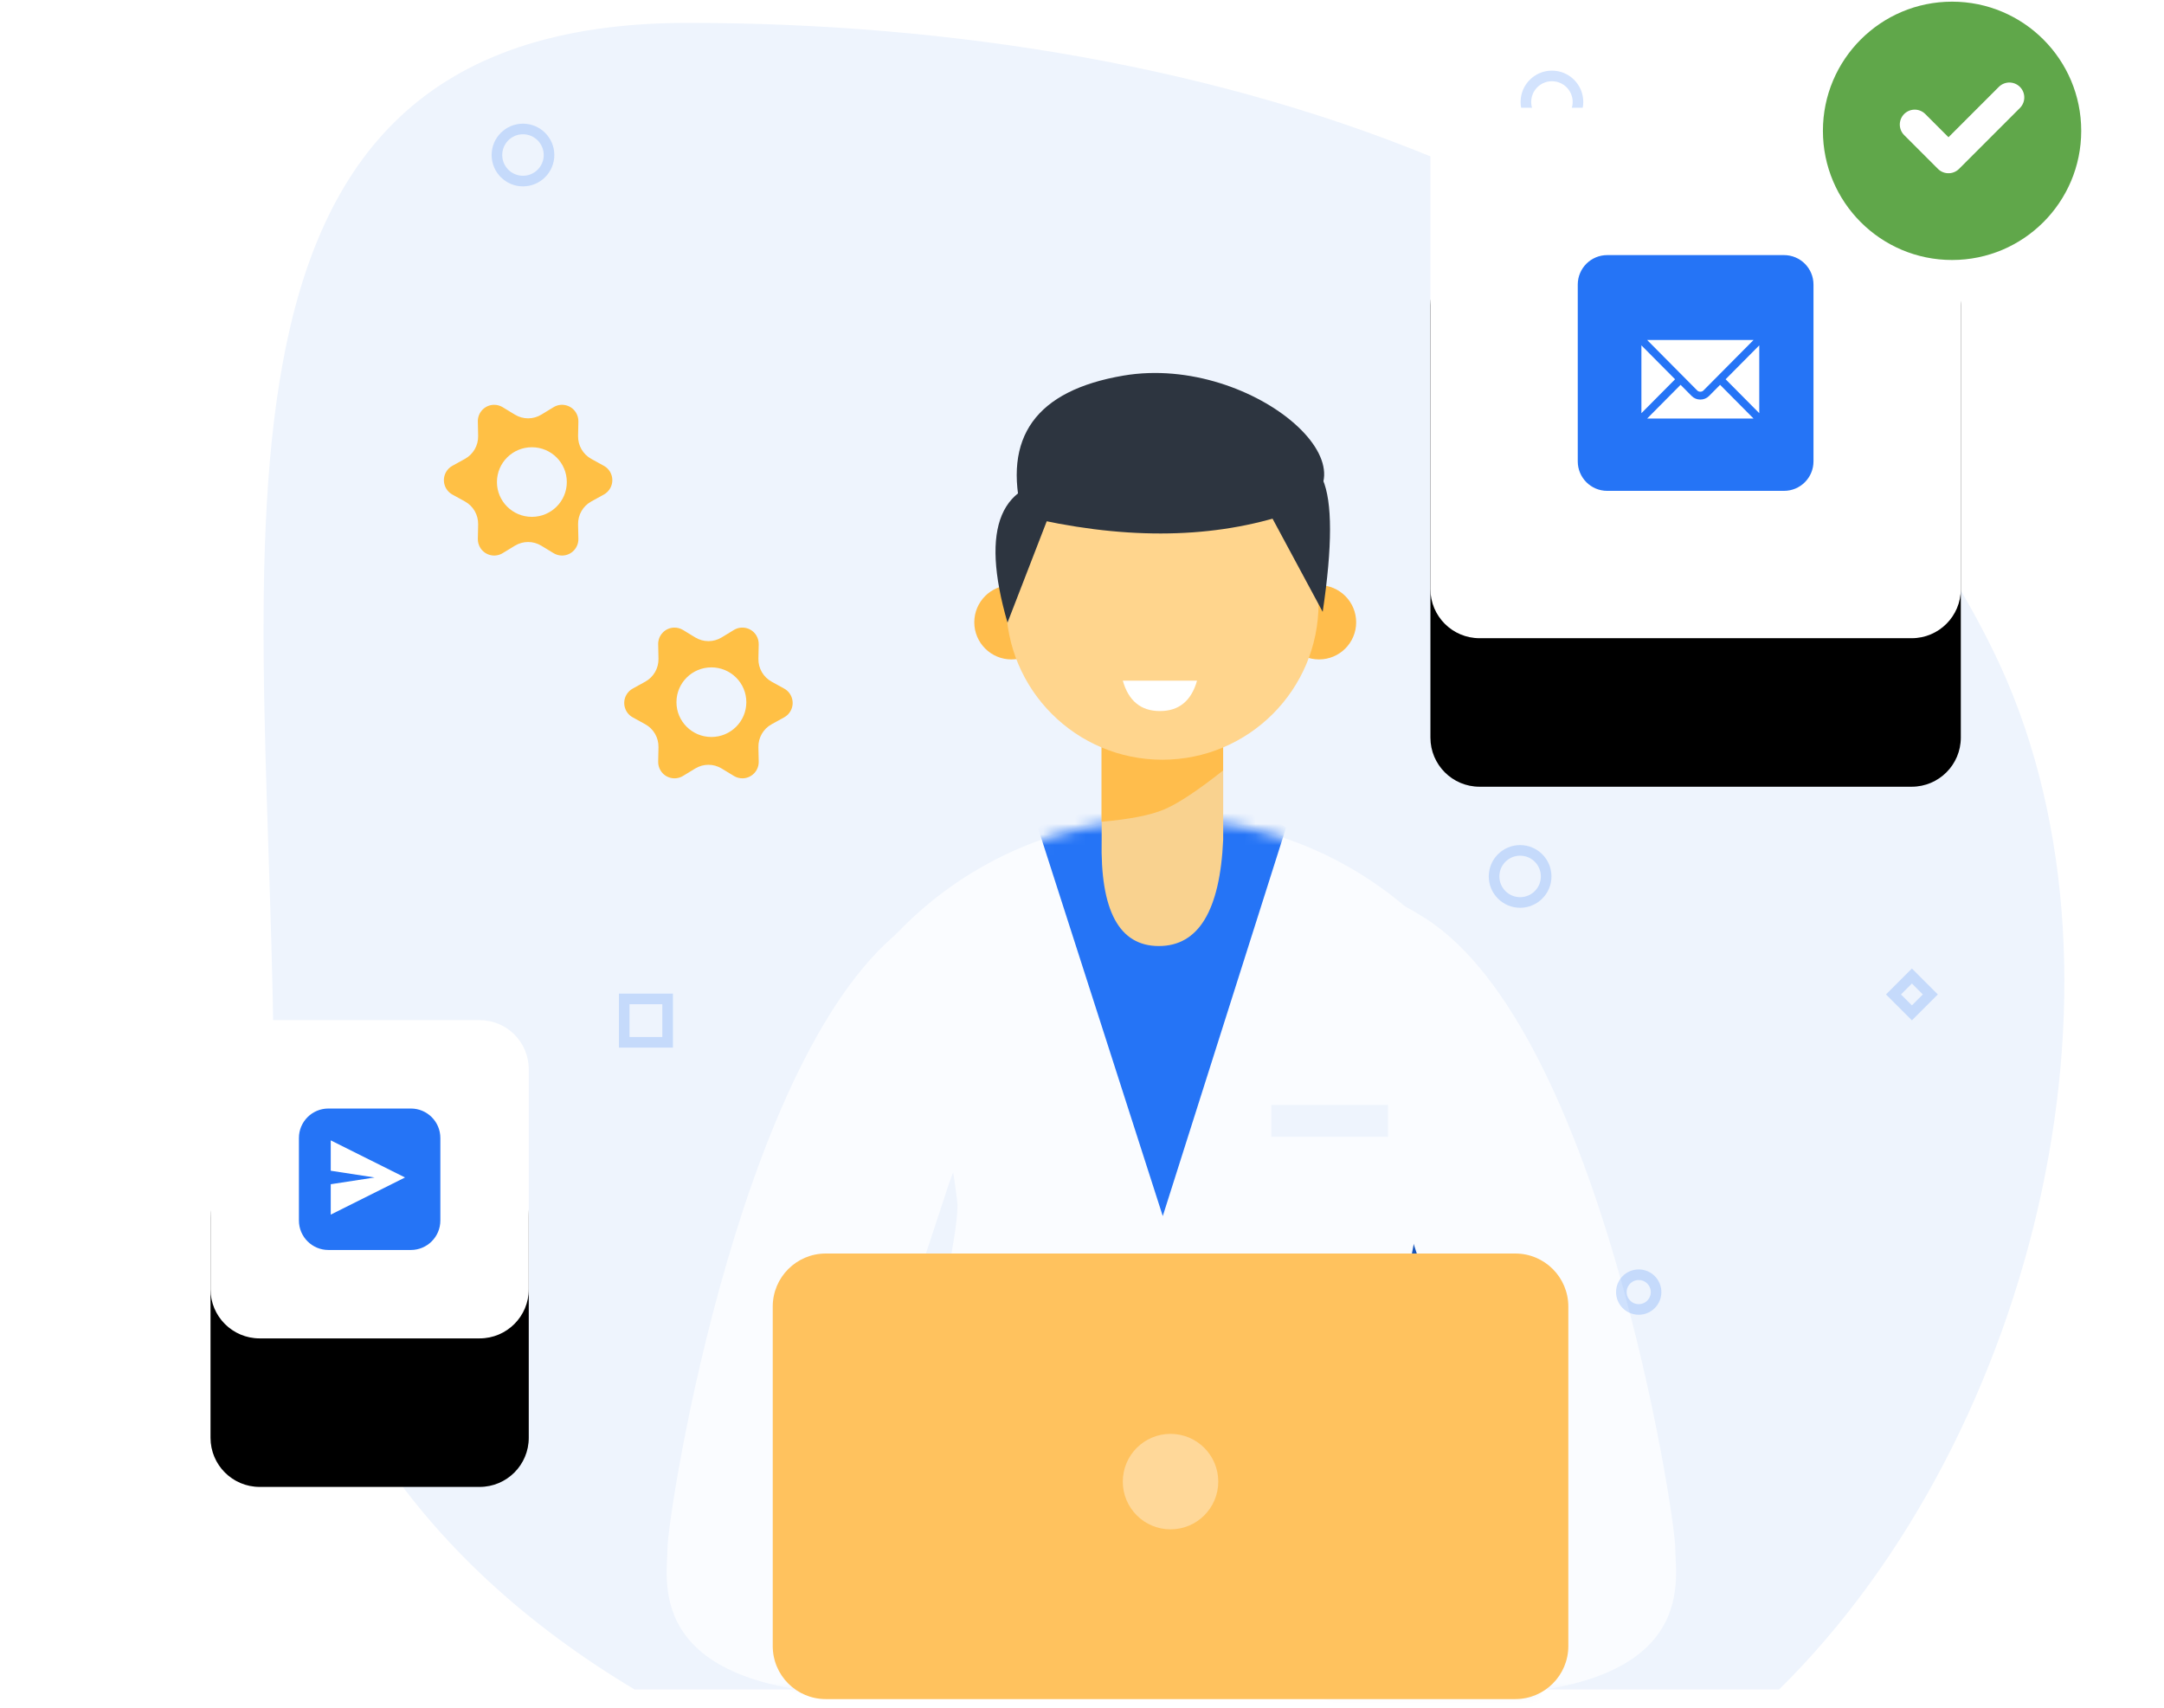 
<svg width="204px" height="161px" viewBox="0 0 204 161" version="1.1" xmlns="http://www.w3.org/2000/svg" xmlns:xlink="http://www.w3.org/1999/xlink">
    <defs>
        <path d="M142.873,157.091 L34.969,157.091 C14.809,145.032 0.97,126.504 0.97,101.132 C0.97,51.427 -9.735,0 39.97,0 C89.676,0 141.97,16.364 163.019,59.108 C177.675,88.869 167.303,133.018 142.873,157.091 Z" id="hiw-2-path-1"></path>
        <path d="M35,0 L35,0 C54.33,-3.55085719e-15 70,15.67 70,35 L70,83 L0,83 L0,35 C-2.36723813e-15,15.67 15.67,3.55085719e-15 35,0 Z" id="hiw-2-path-3"></path>
        <path d="M4.63,0 L45.37,0 C47.927,-4.69690105e-16 50,2.073 50,4.63 L50,45.37 C50,47.927 47.927,50 45.37,50 L4.63,50 C2.073,50 1.20130516e-15,47.927 8.8817842e-16,45.37 L-8.8817842e-16,4.63 C-1.20130516e-15,2.073 2.073,1.35786852e-15 4.63,8.8817842e-16 Z" id="hiw-2-path-5"></path>
        <filter x="-74.0%" y="-46.0%" width="248.0%" height="248.0%" filterUnits="objectBoundingBox" id="hiw-2-filter-6">
            <feOffset dx="0" dy="14" in="SourceAlpha" result="shadowOffsetOuter1"></feOffset>
            <feGaussianBlur stdDeviation="10" in="shadowOffsetOuter1" result="shadowBlurOuter1"></feGaussianBlur>
            <feColorMatrix values="0 0 0 0 0.145   0 0 0 0 0.455   0 0 0 0 0.965  0 0 0 0.1 0" type="matrix" in="shadowBlurOuter1"></feColorMatrix>
        </filter>
        <path d="M4.63,0 L25.37,0 C27.927,-4.69690105e-16 30,2.073 30,4.63 L30,25.37 C30,27.927 27.927,30 25.37,30 L4.63,30 C2.073,30 2.08948358e-15,27.927 1.77635684e-15,25.37 L0,4.63 C-3.13126737e-16,2.073 2.073,2.24604694e-15 4.63,1.77635684e-15 Z" id="hiw-2-path-7"></path>
        <filter x="-123.3%" y="-76.7%" width="346.7%" height="346.7%" filterUnits="objectBoundingBox" id="hiw-2-filter-8">
            <feOffset dx="0" dy="14" in="SourceAlpha" result="shadowOffsetOuter1"></feOffset>
            <feGaussianBlur stdDeviation="10" in="shadowOffsetOuter1" result="shadowBlurOuter1"></feGaussianBlur>
            <feColorMatrix values="0 0 0 0 0.145   0 0 0 0 0.455   0 0 0 0 0.965  0 0 0 0.1 0" type="matrix" in="shadowBlurOuter1"></feColorMatrix>
        </filter>
    </defs>
    <g id="hiw-2-Page-1" stroke="none" stroke-width="1" fill="none" fill-rule="evenodd">
        <g id="hiw-2-home" transform="translate(-688, -6100)">
            <g id="hiw-2-Group-67" transform="translate(673, 6080)">
                <g id="hiw-2-Group-8-Copy-2" transform="translate(34, 0)">
                    <g id="hiw-2-Group-8-Copy" transform="translate(0.846, 0.157)">
                        <rect id="hiw-2-Rectangle" fill-rule="nonzero" x="0" y="0" width="180" height="180"></rect>
                        <g id="hiw-2-Group-6" transform="translate(5, 22)">
                            <g id="hiw-2-Group-4">
                                <mask id="hiw-2-mask-2" fill="white">
                                    <use xlink:href="#hiw-2-path-1"></use>
                                </mask>
                                <use id="hiw-2-Combined-Shape" fill="#EEF4FD" xlink:href="#hiw-2-path-1"></use>
                                <g id="hiw-2-Group-16" mask="url(#hiw-2-mask-2)">
                                    <g transform="translate(38, 33)">
                                        <g id="hiw-2-Path-5" stroke-width="1" fill="none" fill-rule="evenodd" transform="translate(12, 42)">
                                            <mask id="hiw-2-mask-4" fill="white">
                                                <use xlink:href="#hiw-2-path-3"></use>
                                            </mask>
                                            <use id="hiw-2-Mask" fill="#FAFCFF" fill-rule="nonzero" xlink:href="#hiw-2-path-3"></use>
                                            <path d="M59.109,21.375 C60.214,41.521 56.676,52.774 48.496,55.131 C36.227,58.668 51.639,70.344 38.945,72.328 C30.483,73.651 35.634,77.768 54.399,84.677 L77.143,84.677 L74.16,17 L59.109,21.375 Z" id="hiw-2-Path-10" fill="#1755BB" mask="url(#hiw-2-mask-4)"></path>
                                            <path d="M23,0.868 L34.768,37.472 L46.387,0.868 C41.069,-3.044 37.08,-5 34.421,-5 C31.762,-5 27.955,-3.044 23,0.868 Z" fill="#2574F6" fill-rule="nonzero" mask="url(#hiw-2-mask-4)"></path>
                                            <path d="M3.486,20.469 C5.793,20.311 12.974,16.137 15.387,36.014 C15.836,39.72 10.545,56.651 13.973,60.862 C20.249,68.574 20.249,76.412 13.973,84.378 L-7,84.378 C-3.39,42.003 0.105,20.7 3.486,20.469 Z" id="hiw-2-Path-9" fill="#EEF4FD" mask="url(#hiw-2-mask-4)"></path>
                                        </g>
                                        <g id="hiw-2-Group-10" stroke-width="1" fill="none" fill-rule="evenodd" transform="translate(29, 0)">
                                            <path d="M12.008,26 L23.463,26 L23.463,44 C23.16,50.678 21.138,54.017 17.398,54.017 C13.658,54.017 11.861,50.678 12.008,44 L12.008,26 Z" id="hiw-2-Rectangle" fill="#F9D28F"></path>
                                            <path d="M12,26 L23.455,26 L23.455,37.468 C21.054,39.367 19.205,40.59 17.909,41.137 C16.613,41.684 14.643,42.071 12,42.3 L12,26 Z" id="hiw-2-Rectangle" fill="#FFBD4C"></path>
                                            <circle id="hiw-2-Oval" fill="#FFBD4C" cx="3.5" cy="23.5" r="3.5"></circle>
                                            <circle id="hiw-2-Oval" fill="#FFBD4C" cx="32.5" cy="23.5" r="3.5"></circle>
                                            <circle id="hiw-2-Oval" fill="#FFD58D" cx="17.727" cy="21.727" r="14.727"></circle>
                                            <path d="M32.844,10.028 C33.766,12.15 33.766,16.312 32.844,22.516 L28,13.516 C30.307,9.069 31.922,7.906 32.844,10.028 Z" id="hiw-2-Path-4" fill="#2D3540"></path>
                                            <path d="M6.931,13.715 L3.131,23.533 C0.52,14.511 2.429,10 8.858,10 C15.288,10 14.645,11.238 6.931,13.715 Z" id="hiw-2-Path-2" fill="#2D3540"></path>
                                            <path d="M4.537,13.474 C13.753,15.689 21.93,15.681 29.067,13.45 C39.773,10.103 26.445,-1.859 14.061,0.247 C5.805,1.651 2.63,6.06 4.537,13.474 Z" id="hiw-2-Path-3" fill="#2D3540"></path>
                                            <path d="M17.5,31.867 C19.292,31.867 20.459,30.912 21,29 L14,29 C14.541,30.912 15.708,31.867 17.5,31.867 Z" id="hiw-2-Oval" fill="#FFFFFF" fill-rule="nonzero"></path>
                                        </g>
                                        <path d="M23.61,51.423 C7.118,61.991 0.078,107.648 0.078,110.762 C0.078,113.877 -2.432,124.856 20.987,124.659 C36.601,124.528 41.567,124.449 35.885,124.422 L35.885,113.241 L16.035,108.524 L26.621,76.386 C35.609,52.699 34.605,44.377 23.61,51.423 Z" id="hiw-2-Path-7" fill="#FAFCFF" fill-rule="nonzero"></path>
                                        <path d="M80.61,51.423 C64.118,61.991 57.078,107.648 57.078,110.762 C57.078,113.877 54.568,124.856 77.987,124.659 C93.601,124.528 98.567,124.449 92.885,124.422 L92.885,113.241 L73.035,108.524 L83.621,76.386 C92.609,52.699 91.605,44.377 80.61,51.423 Z" id="hiw-2-Path-7" fill="#FAFCFF" fill-rule="nonzero" transform="translate(76.079, 86.831) scale(-1, 1) translate(-76.079, -86.831) "></path>
                                        <rect id="hiw-2-Rectangle" fill="#EEF4FD" fill-rule="evenodd" x="57" y="69" width="11" height="3"></rect>
                                    </g>
                                </g>
                            </g>
                            <rect id="hiw-2-Rectangle" stroke="#2574F6" opacity="0.2" x="34" y="92" width="4.091" height="4.091"></rect>
                            <polygon id="hiw-2-Rectangle-Copy-3" stroke="#2574F6" opacity="0.2" transform="translate(155.39, 91.579) rotate(-315) translate(-155.39, -91.579) " points="154.162 90.352 156.617 90.352 156.617 92.806 154.162 92.806"></polygon>
                            <polygon id="hiw-2-Rectangle-Copy-5" stroke="#2574F6" opacity="0.2" transform="translate(143.39, 24.579) rotate(-315) translate(-143.39, -24.579) " points="142.162 23.352 144.617 23.352 144.617 25.806 142.162 25.806"></polygon>
                            <circle id="hiw-2-Oval" stroke="#2574F6" opacity="0.2" cx="118.455" cy="80.455" r="2.455"></circle>
                            <circle id="hiw-2-Oval-Copy" stroke="#2574F6" opacity="0.2" cx="24.455" cy="12.455" r="2.455"></circle>
                            <circle id="hiw-2-Oval" stroke="#2574F6" opacity="0.2" cx="121.455" cy="7.455" r="2.455"></circle>
                            <circle id="hiw-2-Oval" stroke="#2574F6" opacity="0.2" cx="129.636" cy="119.636" r="1.636"></circle>
                        </g>
                        <g id="hiw-2-Group-5-Copy-4" transform="translate(115, 30)">
                            <g id="hiw-2-hiw-2-ornament-1" class="hiw-ornament">
                                <g id="hiw-2-Rectangle" fill-rule="nonzero">
                                    <use fill="black" fill-opacity="1" filter="url(#hiw-2-filter-6)" xlink:href="#hiw-2-path-5"></use>
                                    <use fill="#FFFFFF" xlink:href="#hiw-2-path-5"></use>
                                </g>
                                <g id="hiw-2-Group-4" transform="translate(13.889, 13.889)">
                                    <g id="hiw-2-Post-sessions---icon">
                                        <path d="M22.222,2.778 L22.222,19.444 C22.222,20.979 20.979,22.222 19.444,22.222 L2.778,22.222 C1.244,22.222 6.31965252e-16,20.979 4.4408921e-16,19.444 L-4.4408921e-16,2.778 C-6.31965252e-16,1.244 1.244,2.81814063e-16 2.778,0 L19.444,0 C20.979,-2.81814063e-16 22.222,1.244 22.222,2.778 Z" id="hiw-2-Path" fill="#2574F6" fill-rule="nonzero"></path>
                                        <path d="M16.573,8 C16.215,8.36 12.014,12.594 11.841,12.768 C11.697,12.913 11.414,12.913 11.27,12.768 L6.539,8 L16.573,8 Z M6,14.901 L6,8.507 L9.173,11.704 L6,14.901 Z M6.539,15.407 L9.693,12.228 L10.748,13.291 C11.18,13.726 11.932,13.726 12.364,13.291 L13.418,12.228 L16.573,15.407 L6.539,15.407 Z M17.111,14.901 L13.938,11.704 L17.111,8.507 L17.111,14.901 Z" id="hiw-2-message-icon-white" fill="#FFFFFF"></path>
                                    </g>
                                </g>
                            </g>
                        </g>
                        <g id="hiw-2-Group-5-Copy-4" transform="translate(0, 116)" fill-rule="nonzero">
                            <g id="hiw-2-hiw-2-ornament-2" class="hiw-ornament">
                                <g id="hiw-2-Rectangle">
                                    <use fill="black" fill-opacity="1" filter="url(#hiw-2-filter-8)" xlink:href="#hiw-2-path-7"></use>
                                    <use fill="#FFFFFF" xlink:href="#hiw-2-path-7"></use>
                                </g>
                                <g id="hiw-2-Group-4" transform="translate(8.333, 8.333)">
                                    <g id="hiw-2-Post-sessions---icon">
                                        <path d="M13.333,2.778 L13.333,10.556 C13.333,12.09 12.09,13.333 10.556,13.333 L2.778,13.333 C1.244,13.333 1.87876042e-16,12.09 0,10.556 L0,2.778 C-1.87876042e-16,1.244 1.244,2.81814063e-16 2.778,0 L10.556,0 C12.09,-2.81814063e-16 13.333,1.244 13.333,2.778 Z" id="hiw-2-Path" fill="#2574F6"></path>
                                        <polygon id="hiw-2-Rectangle" fill="#FFFFFF" points="3 3 10 6.5 3 10 3 7.136 7.136 6.5 3 5.864"></polygon>
                                    </g>
                                </g>
                            </g>
                        </g>
                        <g id="hiw-2-Group-12" transform="translate(39, 79)" fill="#FFC045" fill-rule="nonzero">
                            <path d="M6.694,13.282 L5.539,13.985 C4.811,14.427 3.864,14.195 3.423,13.465 C3.271,13.213 3.193,12.924 3.2,12.63 L3.229,11.275 C3.248,10.377 2.768,9.544 1.984,9.112 L0.8,8.46 C0.054,8.049 -0.219,7.109 0.19,6.361 C0.331,6.103 0.543,5.891 0.8,5.75 L1.984,5.097 C2.768,4.665 3.248,3.832 3.229,2.935 L3.2,1.579 C3.181,0.726 3.856,0.019 4.707,0.001 C5,-0.006 5.288,0.072 5.539,0.224 L6.694,0.927 C7.459,1.393 8.419,1.393 9.183,0.927 L10.339,0.224 C11.066,-0.218 12.014,0.014 12.455,0.744 C12.607,0.996 12.684,1.285 12.678,1.579 L12.649,2.935 C12.63,3.832 13.109,4.665 13.893,5.097 L15.078,5.75 C15.824,6.16 16.097,7.1 15.687,7.848 C15.546,8.106 15.335,8.318 15.078,8.46 L13.893,9.112 C13.109,9.544 12.63,10.377 12.649,11.275 L12.678,12.63 C12.696,13.483 12.022,14.19 11.171,14.209 C10.878,14.215 10.589,14.137 10.339,13.985 L9.183,13.282 C8.419,12.816 7.459,12.816 6.694,13.282 Z M8.217,10.312 C10.036,10.312 11.511,8.843 11.511,7.031 C11.511,5.219 10.036,3.75 8.217,3.75 C6.398,3.75 4.923,5.219 4.923,7.031 C4.923,8.843 6.398,10.312 8.217,10.312 Z" id="hiw-2-Combined-Shape"></path>
                        </g>
                        <g id="hiw-2-Group-12-Copy" transform="translate(22, 58)" fill="#FFC045" fill-rule="nonzero">
                            <path d="M6.694,13.282 L5.539,13.985 C4.811,14.427 3.864,14.195 3.423,13.465 C3.271,13.213 3.193,12.924 3.2,12.63 L3.229,11.275 C3.248,10.377 2.768,9.544 1.984,9.112 L0.8,8.46 C0.054,8.049 -0.219,7.109 0.19,6.361 C0.331,6.103 0.543,5.891 0.8,5.75 L1.984,5.097 C2.768,4.665 3.248,3.832 3.229,2.935 L3.2,1.579 C3.181,0.726 3.856,0.019 4.707,0.001 C5,-0.006 5.288,0.072 5.539,0.224 L6.694,0.927 C7.459,1.393 8.419,1.393 9.183,0.927 L10.339,0.224 C11.066,-0.218 12.014,0.014 12.455,0.744 C12.607,0.996 12.684,1.285 12.678,1.579 L12.649,2.935 C12.63,3.832 13.109,4.665 13.893,5.097 L15.078,5.75 C15.824,6.16 16.097,7.1 15.687,7.848 C15.546,8.106 15.335,8.318 15.078,8.46 L13.893,9.112 C13.109,9.544 12.63,10.377 12.649,11.275 L12.678,12.63 C12.696,13.483 12.022,14.19 11.171,14.209 C10.878,14.215 10.589,14.137 10.339,13.985 L9.183,13.282 C8.419,12.816 7.459,12.816 6.694,13.282 Z M8.294,10.562 C10.113,10.562 11.588,9.093 11.588,7.281 C11.588,5.469 10.113,4 8.294,4 C6.475,4 5,5.469 5,7.281 C5,9.093 6.475,10.562 8.294,10.562 Z" id="hiw-2-Combined-Shape"></path>
                        </g>
                        <g class="hiw-green-thick">
                            <g id="hiw-2-Group-7" transform="translate(152, 20)" fill-rule="nonzero">
                                <circle id="hiw-2-Oval" fill="#60A74A" cx="12.175" cy="12.175" r="12.175"></circle>
                                <polyline id="hiw-2-Path-8" stroke="#FFFFFF" stroke-width="2.812" stroke-linecap="round" stroke-linejoin="round" transform="translate(13.116, 10.305) rotate(-315) translate(-13.116, -10.305) " points="10.864 14.364 15.367 14.364 15.367 6.247"></polyline>
                            </g>
                        </g>
                        <g id="hiw-2-Group-11" transform="translate(53, 138)">
                            <path d="M5,0 L70,0 C72.761,-5.07265313e-16 75,2.239 75,5 L75,37 C75,39.761 72.761,42 70,42 L5,42 C2.239,42 1.2263553e-15,39.761 8.8817842e-16,37 L8.8817842e-16,5 C5.50001544e-16,2.239 2.239,-1.26909153e-15 5,-1.77635684e-15 Z" id="hiw-2-Rectangle" fill="#FFC25E"></path>
                            <circle id="hiw-2-Oval" fill="#FFD899" fill-rule="nonzero" cx="37.5" cy="21.5" r="4.5"></circle>
                        </g>
                    </g>
                </g>
            </g>
        </g>
    </g>
</svg>